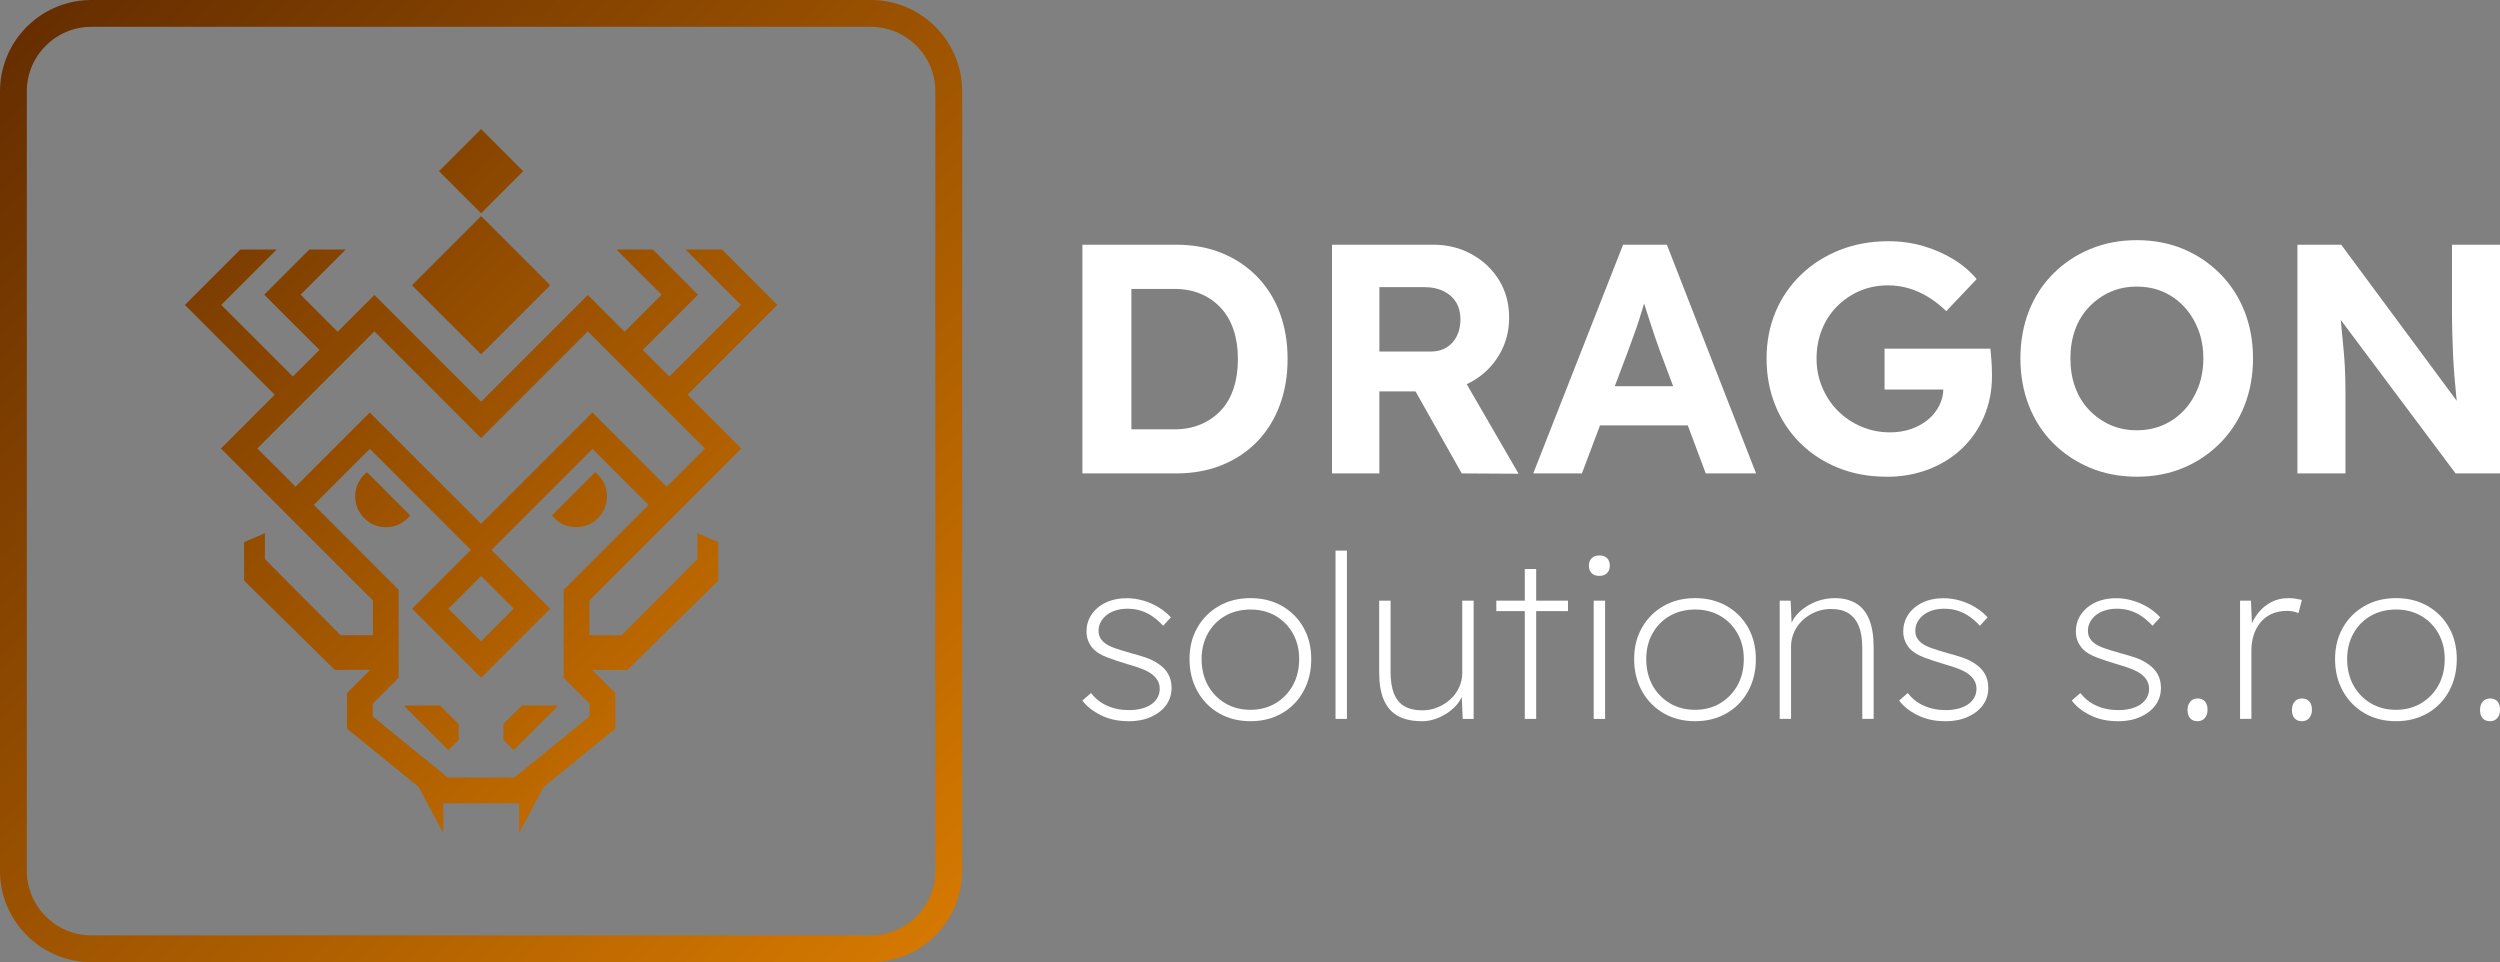 <?xml version="1.0" encoding="UTF-8"?><svg id="b" xmlns="http://www.w3.org/2000/svg" xmlns:xlink="http://www.w3.org/1999/xlink" viewBox="0 0 623.61 240"><rect x="0" y="0" width="623.61" height="240" fill="#808080" stroke="none"/><defs><linearGradient id="d" x1="5.77" y1="38.1" x2="186.99" y2="219.32" gradientUnits="userSpaceOnUse"><stop offset="0" stop-color="#662e00"/><stop offset="1" stop-color="#d47800"/></linearGradient><linearGradient id="e" x1="-12.39" y1="58.34" x2="167.99" y2="238.73" xlink:href="#d"/><linearGradient id="f" x1="3.38" y1="51.4" x2="177.46" y2="225.47" xlink:href="#d"/><linearGradient id="g" x1="33.48" y1="13.58" x2="211.49" y2="191.59" xlink:href="#d"/><linearGradient id="h" x1="26.9" y1="16.61" x2="209.02" y2="198.72" xlink:href="#d"/><linearGradient id="i" x1="47.06" y1="-1.78" x2="224.62" y2="175.77" gradientTransform="translate(85.46 -64.01) rotate(45)" xlink:href="#d"/><linearGradient id="j" x1="60.71" y1="-16.59" x2="238.26" y2="160.97" gradientTransform="translate(65.34 -72.35) rotate(45)" xlink:href="#d"/><linearGradient id="k" x1="6.68" y1="6.68" x2="233.32" y2="233.32" xlink:href="#d"/></defs><g id="c"><path d="M102.32,128.58l-10.78-10.79c-1.79,1.41-2.94,3.59-2.94,6.04,0,4.24,3.44,7.68,7.68,7.68,2.45,0,4.63-1.15,6.04-2.93Z" fill="url(#d)"/><polygon points="101.06 175.98 100.89 176.16 111.86 187.13 114.42 184.57 114.42 180.62 109.78 175.98 101.06 175.98" fill="url(#e)"/><polygon points="130.22 175.98 125.58 180.62 125.58 184.57 128.14 187.13 139.11 176.16 138.94 175.98 130.22 175.98" fill="url(#f)"/><path d="M143.73,131.51c4.24,0,7.68-3.44,7.68-7.68,0-2.45-1.15-4.63-2.94-6.04l-10.78,10.79c1.41,1.79,3.59,2.93,6.04,2.93Z" fill="url(#g)"/><path d="M184.91,111.87l-13.41-13.41,22.4-22.4-13.82-13.82h-9.07l13.82,13.82-17.86,17.86-6.64-6.63,13.78-13.78-11.26-11.26h-9.07l11.26,11.26-9.24,9.24-9.17-9.17-26.62,26.62-26.62-26.62-9.17,9.17-9.24-9.25,11.26-11.26h-9.07l-11.26,11.26,13.78,13.78-6.64,6.64-17.86-17.86,13.82-13.82h-9.07l-13.82,13.82,22.4,22.4-13.41,13.41,37.91,37.91v8.67h-8.07l-18.87-18.99v-6.48l-5.2,2.27v9.57l22.64,22.28h8.81l-5.77,5.77v8.89l17.87,14.53,6.14,11.51v-7.44h18.9v7.44l6.13-11.5,17.88-14.54v-8.89l-5.77-5.77h8.81l22.64-22.28v-9.57l-5.2-2.27v6.48l-18.87,18.99h-8.07v-8.67l37.91-37.91ZM93.38,82.66l26.62,26.62,26.62-26.62,29.22,29.21-9.55,9.55-18.52-18.52-27.77,27.77-27.77-27.77-18.51,18.51-9.54-9.54,29.21-29.21ZM120,143.68l8.15,8.15-8.15,8.15-8.15-8.15,8.15-8.15ZM147.05,178.71l-18.73,15.23h-16.62l-18.73-15.23v-3.18l6.47-6.47v-21.94l-21.17-21.17,13.98-13.98,25.21,25.21-14.66,14.66,17.22,17.22,17.22-17.22-14.66-14.66,25.21-25.21,13.98,13.98-21.17,21.17v21.94l6.47,6.47v3.18Z" fill="url(#h)"/><rect x="107.81" y="58.96" width="24.39" height="24.39" transform="translate(-15.17 105.69) rotate(-45)" fill="url(#i)"/><rect x="112.58" y="35.28" width="14.85" height="14.85" transform="translate(4.95 97.36) rotate(-45)" fill="url(#j)"/><path d="M217.21,240H22.79c-12.56,0-22.79-10.22-22.79-22.79V22.79C0,10.22,10.22,0,22.79,0h194.43c12.56,0,22.79,10.22,22.79,22.79v194.43c0,12.56-10.22,22.79-22.79,22.79ZM22.79,6.69c-8.88,0-16.1,7.22-16.1,16.1v194.43c0,8.88,7.22,16.1,16.1,16.1h194.43c8.88,0,16.1-7.22,16.1-16.1V22.79c0-8.88-7.22-16.1-16.1-16.1H22.79Z" fill="url(#k)"/><path d="M270,118.09v-57.05h23.39c4.18,0,7.97.69,11.37,2.08,3.4,1.38,6.33,3.34,8.8,5.87,2.47,2.53,4.36,5.53,5.66,9,1.3,3.48,1.96,7.33,1.96,11.57s-.65,8.03-1.96,11.53c-1.3,3.5-3.18,6.52-5.62,9.05-2.44,2.53-5.38,4.48-8.8,5.87-3.42,1.39-7.23,2.08-11.41,2.08h-23.39ZM282.22,109.21l-1.3-2.12h12.06c2.45,0,4.65-.42,6.6-1.26,1.96-.84,3.63-2.01,5.01-3.5,1.39-1.49,2.43-3.33,3.14-5.5.71-2.17,1.06-4.59,1.06-7.25s-.35-5.07-1.06-7.21c-.71-2.15-1.75-3.98-3.14-5.5-1.39-1.52-3.06-2.7-5.01-3.54-1.96-.84-4.16-1.26-6.6-1.26h-12.31l1.55-1.96v39.12Z" fill="#fff"/><path d="M332.26,118.09v-57.05h25.26c3.53,0,6.74.8,9.62,2.4,2.88,1.6,5.15,3.76,6.81,6.48,1.66,2.72,2.49,5.81,2.49,9.29s-.83,6.53-2.49,9.33c-1.66,2.8-3.93,5.01-6.81,6.64-2.88,1.63-6.09,2.45-9.62,2.45h-13.45v20.46h-11.82ZM344.08,87.69h12.88c1.47,0,2.76-.34,3.87-1.02,1.11-.68,1.97-1.63,2.57-2.85.6-1.22.9-2.59.9-4.12,0-1.63-.35-3.04-1.06-4.24-.71-1.19-1.74-2.13-3.1-2.81-1.36-.68-2.93-1.02-4.73-1.02h-11.33v16.06ZM364.62,118.09l-14.51-25.75,12.55-2.04,16.14,27.87-14.18-.08Z" fill="#fff"/><path d="M382.46,118.09l22.41-57.05h10.92l22.25,57.05h-12.55l-11.49-30.72c-.33-.87-.72-1.98-1.18-3.34-.46-1.36-.94-2.8-1.43-4.32-.49-1.52-.95-2.97-1.38-4.36-.44-1.39-.76-2.54-.98-3.46h2.2c-.33,1.2-.69,2.46-1.1,3.79-.41,1.33-.83,2.69-1.26,4.07-.44,1.39-.9,2.73-1.39,4.03-.49,1.3-.95,2.58-1.39,3.83l-11.49,30.48h-12.14ZM392.9,106.11l3.99-9.78h26.16l4.07,9.78h-34.23Z" fill="#fff"/><path d="M470.56,118.91c-4.4,0-8.43-.75-12.1-2.24-3.67-1.49-6.83-3.57-9.49-6.23-2.66-2.66-4.71-5.79-6.15-9.37-1.44-3.59-2.16-7.47-2.16-11.65s.75-8.05,2.24-11.61c1.49-3.56,3.61-6.65,6.36-9.29,2.74-2.63,5.96-4.69,9.66-6.15,3.69-1.47,7.74-2.2,12.14-2.2,3.04,0,5.95.41,8.72,1.22s5.3,1.93,7.58,3.34c2.28,1.41,4.18,3.04,5.71,4.89l-7.58,7.99c-1.41-1.36-2.88-2.51-4.4-3.46-1.52-.95-3.14-1.68-4.85-2.2-1.71-.52-3.46-.77-5.26-.77-2.55,0-4.9.46-7.05,1.38-2.15.92-4.03,2.2-5.66,3.83-1.63,1.63-2.89,3.56-3.79,5.79-.9,2.23-1.35,4.64-1.35,7.25s.48,4.96,1.43,7.21c.95,2.26,2.25,4.21,3.91,5.87,1.66,1.66,3.6,2.96,5.83,3.91,2.23.95,4.62,1.43,7.17,1.43,1.85,0,3.57-.27,5.18-.82,1.6-.54,3.02-1.32,4.24-2.32,1.22-1,2.17-2.19,2.85-3.54.68-1.36,1.02-2.8,1.02-4.32v-1.96l1.63,2.28h-16.3v-10.19h26.4c.05.6.12,1.33.2,2.2.08.87.13,1.72.16,2.57.03.84.04,1.51.04,2,0,3.7-.67,7.09-2,10.19-1.33,3.1-3.18,5.76-5.54,7.99-2.36,2.23-5.15,3.95-8.35,5.17-3.21,1.22-6.68,1.83-10.43,1.83Z" fill="#fff"/><path d="M533.07,118.91c-4.24,0-8.12-.73-11.65-2.2-3.53-1.47-6.62-3.52-9.25-6.15-2.64-2.63-4.66-5.76-6.07-9.37-1.41-3.61-2.12-7.54-2.12-11.78s.71-8.23,2.12-11.82c1.41-3.59,3.44-6.7,6.07-9.33,2.63-2.63,5.72-4.69,9.25-6.15,3.53-1.47,7.39-2.2,11.57-2.2s8.11.73,11.61,2.2,6.57,3.53,9.21,6.19c2.63,2.66,4.66,5.79,6.07,9.37,1.41,3.59,2.12,7.5,2.12,11.74s-.71,8.15-2.12,11.74c-1.41,3.59-3.44,6.71-6.07,9.37-2.64,2.66-5.7,4.73-9.21,6.19-3.5,1.47-7.35,2.2-11.53,2.2ZM532.99,107.33c2.45,0,4.67-.45,6.68-1.34,2.01-.9,3.75-2.15,5.22-3.75,1.47-1.6,2.62-3.49,3.46-5.66.84-2.17,1.26-4.56,1.26-7.17s-.42-5-1.26-7.17c-.84-2.17-2-4.06-3.46-5.66-1.47-1.6-3.21-2.85-5.22-3.75-2.01-.9-4.24-1.34-6.68-1.34s-4.59.45-6.6,1.34c-2.01.9-3.78,2.15-5.3,3.75-1.52,1.6-2.68,3.49-3.46,5.66-.79,2.17-1.18,4.56-1.18,7.17s.39,5,1.18,7.17c.79,2.17,1.94,4.06,3.46,5.66,1.52,1.6,3.29,2.85,5.3,3.75,2.01.9,4.21,1.34,6.6,1.34Z" fill="#fff"/><path d="M573.08,118.09v-57.05h10.92l31.54,42.62h-2.28c-.22-1.68-.41-3.33-.57-4.93-.16-1.6-.31-3.23-.45-4.89-.14-1.66-.24-3.37-.33-5.13-.08-1.77-.15-3.64-.2-5.62-.05-1.98-.08-4.14-.08-6.48v-15.57h11.98v57.05h-11.08l-32.19-43.03,3.1.08c.27,2.83.5,5.23.69,7.21.19,1.98.35,3.71.49,5.17.13,1.47.23,2.74.28,3.83.05,1.09.09,2.12.12,3.1.03.98.04,2.01.04,3.1v20.54h-11.98Z" fill="#fff"/><path d="M281.46,179.9c-2.57,0-4.86-.5-6.86-1.5-2.01-1-3.54-2.22-4.6-3.66l2.16-1.87c1.02,1.36,2.34,2.41,3.97,3.15,1.63.74,3.46,1.11,5.5,1.11,1.13,0,2.17-.12,3.12-.37.95-.25,1.75-.6,2.41-1.05.66-.45,1.18-1.01,1.56-1.67.38-.66.57-1.41.57-2.24,0-1.48-.7-2.72-2.1-3.74-.64-.45-1.46-.87-2.44-1.25-.98-.38-2.14-.76-3.46-1.13-2.01-.6-3.71-1.17-5.11-1.7-1.4-.53-2.52-1.19-3.35-1.99-.61-.64-1.06-1.33-1.36-2.07-.3-.74-.45-1.54-.45-2.41,0-1.21.25-2.32.74-3.32.49-1,1.19-1.88,2.1-2.64.91-.76,1.97-1.33,3.18-1.73,1.21-.4,2.55-.6,4.03-.6,1.4,0,2.78.2,4.14.6,1.36.4,2.63.96,3.8,1.67,1.17.72,2.19,1.55,3.06,2.5l-1.93,2.1c-.76-.83-1.58-1.57-2.47-2.21-.89-.64-1.86-1.14-2.92-1.5-1.06-.36-2.23-.54-3.52-.54-1.02,0-1.98.13-2.86.4-.89.27-1.66.65-2.3,1.16-.64.51-1.14,1.1-1.5,1.76-.36.66-.54,1.39-.54,2.18,0,.61.11,1.14.34,1.62.23.47.59.92,1.08,1.33.64.53,1.5.98,2.58,1.36,1.08.38,2.41.79,4,1.25,1.44.38,2.7.76,3.8,1.13,1.1.38,2.04.83,2.84,1.36,1.21.76,2.11,1.65,2.69,2.67.59,1.02.88,2.19.88,3.52,0,1.63-.45,3.06-1.36,4.31-.91,1.25-2.18,2.23-3.8,2.95-1.63.72-3.5,1.08-5.62,1.08Z" fill="#fff"/><path d="M311.93,179.9c-2.95,0-5.57-.66-7.86-1.99-2.29-1.32-4.08-3.16-5.39-5.5-1.3-2.34-1.96-5.01-1.96-8s.65-5.57,1.96-7.86c1.3-2.29,3.1-4.08,5.39-5.39s4.91-1.96,7.86-1.96,5.57.65,7.86,1.96c2.29,1.3,4.07,3.1,5.36,5.39,1.29,2.29,1.93,4.91,1.93,7.86s-.64,5.65-1.93,8c-1.29,2.35-3.07,4.18-5.36,5.5-2.29,1.32-4.91,1.99-7.86,1.99ZM311.93,177.06c2.34,0,4.43-.55,6.27-1.65,1.83-1.1,3.27-2.59,4.31-4.48,1.04-1.89,1.56-4.06,1.56-6.52s-.52-4.51-1.56-6.38c-1.04-1.87-2.48-3.34-4.31-4.4-1.84-1.06-3.92-1.59-6.27-1.59s-4.49.53-6.33,1.59c-1.84,1.06-3.27,2.52-4.31,4.4-1.04,1.87-1.56,4-1.56,6.38s.52,4.63,1.56,6.52c1.04,1.89,2.48,3.39,4.31,4.48,1.83,1.1,3.94,1.65,6.33,1.65Z" fill="#fff"/><path d="M333.14,179.33v-41.98h2.84v41.98h-2.84Z" fill="#fff"/><path d="M354.7,179.9c-2.42,0-4.42-.44-5.99-1.3-1.57-.87-2.74-2.2-3.52-4-.78-1.8-1.16-4.09-1.16-6.89v-17.87h2.84v17.76c0,2.19.28,4,.85,5.42.57,1.42,1.44,2.47,2.61,3.15,1.17.68,2.65,1.02,4.43,1.02,1.4,0,2.7-.26,3.91-.77,1.21-.51,2.27-1.19,3.18-2.04.91-.85,1.62-1.83,2.13-2.95.51-1.11.77-2.3.77-3.55v-18.04h2.84v29.5h-2.72l-.28-6.24h.34c-.42,1.25-1.15,2.38-2.21,3.4-1.06,1.02-2.3,1.84-3.72,2.47-1.42.62-2.85.94-4.28.94Z" fill="#fff"/><path d="M373.25,152.44v-2.61h17.87v2.61h-17.87ZM380.35,179.33v-37.39h2.84v37.39h-2.84Z" fill="#fff"/><path d="M398.95,143.65c-.83,0-1.48-.23-1.93-.68-.45-.45-.68-1.08-.68-1.87s.23-1.37.68-1.84c.45-.47,1.1-.71,1.93-.71s1.47.23,1.93.68c.45.45.68,1.08.68,1.87s-.23,1.37-.68,1.84c-.45.47-1.1.71-1.93.71ZM397.54,179.33v-29.5h2.84v29.5h-2.84Z" fill="#fff"/><path d="M422.84,179.9c-2.95,0-5.57-.66-7.86-1.99-2.29-1.32-4.08-3.16-5.39-5.5-1.3-2.34-1.96-5.01-1.96-8s.65-5.57,1.96-7.86c1.3-2.29,3.1-4.08,5.39-5.39s4.91-1.96,7.86-1.96,5.57.65,7.86,1.96c2.29,1.3,4.07,3.1,5.36,5.39,1.29,2.29,1.93,4.91,1.93,7.86s-.64,5.65-1.93,8c-1.29,2.35-3.07,4.18-5.36,5.5-2.29,1.32-4.91,1.99-7.86,1.99ZM422.84,177.06c2.34,0,4.43-.55,6.27-1.65,1.83-1.1,3.27-2.59,4.31-4.48,1.04-1.89,1.56-4.06,1.56-6.52s-.52-4.51-1.56-6.38c-1.04-1.87-2.48-3.34-4.31-4.4-1.84-1.06-3.92-1.59-6.27-1.59s-4.49.53-6.33,1.59c-1.84,1.06-3.27,2.52-4.31,4.4-1.04,1.87-1.56,4-1.56,6.38s.52,4.63,1.56,6.52c1.04,1.89,2.48,3.39,4.31,4.48,1.83,1.1,3.94,1.65,6.33,1.65Z" fill="#fff"/><path d="M443.94,179.33v-29.5h2.72l.28,6.24h-.34c.42-1.25,1.17-2.39,2.27-3.43,1.1-1.04,2.41-1.87,3.94-2.5,1.53-.62,3.15-.94,4.85-.94,2.08,0,3.85.43,5.31,1.3,1.45.87,2.55,2.21,3.29,4.03.74,1.82,1.11,4.12,1.11,6.92v17.87h-2.84v-17.76c0-2.19-.29-4-.88-5.42s-1.45-2.48-2.58-3.18c-1.13-.7-2.55-1.05-4.25-1.05-1.48,0-2.82.25-4.03.77s-2.27,1.2-3.18,2.07-1.61,1.86-2.1,2.98c-.49,1.12-.74,2.3-.74,3.55v18.04h-2.84Z" fill="#fff"/><path d="M485.19,179.9c-2.57,0-4.86-.5-6.86-1.5-2.01-1-3.54-2.22-4.6-3.66l2.16-1.87c1.02,1.36,2.34,2.41,3.97,3.15,1.63.74,3.46,1.11,5.5,1.11,1.13,0,2.17-.12,3.12-.37.95-.25,1.75-.6,2.41-1.05.66-.45,1.18-1.01,1.56-1.67.38-.66.57-1.41.57-2.24,0-1.48-.7-2.72-2.1-3.74-.64-.45-1.46-.87-2.44-1.25-.98-.38-2.14-.76-3.46-1.13-2.01-.6-3.71-1.17-5.11-1.7-1.4-.53-2.52-1.19-3.35-1.99-.61-.64-1.06-1.33-1.36-2.07-.3-.74-.45-1.54-.45-2.41,0-1.21.25-2.32.74-3.32.49-1,1.19-1.88,2.1-2.64.91-.76,1.97-1.33,3.18-1.73,1.21-.4,2.55-.6,4.03-.6,1.4,0,2.78.2,4.14.6,1.36.4,2.63.96,3.8,1.67,1.17.72,2.19,1.55,3.06,2.5l-1.93,2.1c-.76-.83-1.58-1.57-2.47-2.21-.89-.64-1.86-1.14-2.92-1.5-1.06-.36-2.23-.54-3.52-.54-1.02,0-1.98.13-2.86.4-.89.27-1.66.65-2.3,1.16-.64.51-1.14,1.1-1.5,1.76-.36.66-.54,1.39-.54,2.18,0,.61.11,1.14.34,1.62.23.47.59.92,1.08,1.33.64.53,1.5.98,2.58,1.36,1.08.38,2.41.79,4,1.25,1.44.38,2.7.76,3.8,1.13,1.1.38,2.04.83,2.84,1.36,1.21.76,2.11,1.65,2.69,2.67.59,1.02.88,2.19.88,3.52,0,1.63-.45,3.06-1.36,4.31-.91,1.25-2.18,2.23-3.8,2.95-1.63.72-3.5,1.08-5.62,1.08Z" fill="#fff"/><path d="M528.25,179.9c-2.57,0-4.86-.5-6.86-1.5-2.01-1-3.54-2.22-4.6-3.66l2.16-1.87c1.02,1.36,2.34,2.41,3.97,3.15,1.63.74,3.46,1.11,5.5,1.11,1.13,0,2.17-.12,3.12-.37.95-.25,1.75-.6,2.41-1.05.66-.45,1.18-1.01,1.56-1.67.38-.66.57-1.41.57-2.24,0-1.48-.7-2.72-2.1-3.74-.64-.45-1.46-.87-2.44-1.25-.98-.38-2.14-.76-3.46-1.13-2.01-.6-3.71-1.17-5.11-1.7-1.4-.53-2.52-1.19-3.35-1.99-.61-.64-1.06-1.33-1.36-2.07-.3-.74-.45-1.54-.45-2.41,0-1.21.25-2.32.74-3.32.49-1,1.19-1.88,2.1-2.64.91-.76,1.97-1.33,3.18-1.73,1.21-.4,2.55-.6,4.03-.6,1.4,0,2.78.2,4.14.6,1.36.4,2.63.96,3.8,1.67,1.17.72,2.19,1.55,3.06,2.5l-1.93,2.1c-.76-.83-1.58-1.57-2.47-2.21-.89-.64-1.86-1.14-2.92-1.5-1.06-.36-2.23-.54-3.52-.54-1.02,0-1.98.13-2.86.4-.89.27-1.66.65-2.3,1.16-.64.51-1.14,1.1-1.5,1.76-.36.66-.54,1.39-.54,2.18,0,.61.11,1.14.34,1.62.23.47.59.92,1.08,1.33.64.53,1.5.98,2.58,1.36,1.08.38,2.41.79,4,1.25,1.44.38,2.7.76,3.8,1.13,1.1.38,2.04.83,2.84,1.36,1.21.76,2.11,1.65,2.69,2.67.59,1.02.88,2.19.88,3.52,0,1.63-.45,3.06-1.36,4.31-.91,1.25-2.18,2.23-3.8,2.95-1.63.72-3.5,1.08-5.62,1.08Z" fill="#fff"/><path d="M548.16,179.9c-.79,0-1.41-.25-1.84-.74-.44-.49-.65-1.19-.65-2.1,0-.83.23-1.51.68-2.04.45-.53,1.06-.79,1.82-.79.79,0,1.41.25,1.84.74.43.49.65,1.19.65,2.1,0,.83-.23,1.51-.68,2.04-.45.53-1.06.79-1.82.79Z" fill="#fff"/><path d="M558.77,179.33v-29.5h2.72l.28,6.58h-.4c.42-1.25,1.06-2.42,1.93-3.52.87-1.1,1.94-1.99,3.2-2.67,1.27-.68,2.73-1.02,4.4-1.02.64,0,1.24.05,1.79.14.55.09,1.05.2,1.5.31l-.85,3.29c-.53-.23-1.04-.38-1.53-.45-.49-.08-.93-.11-1.3-.11-1.51,0-2.83.27-3.94.79-1.12.53-2.04,1.26-2.78,2.18-.74.93-1.29,1.98-1.65,3.15-.36,1.17-.54,2.4-.54,3.69v17.13h-2.84Z" fill="#fff"/><path d="M574.2,179.9c-.79,0-1.41-.25-1.84-.74-.44-.49-.65-1.19-.65-2.1,0-.83.23-1.51.68-2.04.45-.53,1.06-.79,1.82-.79.79,0,1.41.25,1.84.74.43.49.65,1.19.65,2.1,0,.83-.23,1.51-.68,2.04-.45.53-1.06.79-1.82.79Z" fill="#fff"/><path d="M597.68,179.9c-2.95,0-5.57-.66-7.86-1.99-2.29-1.32-4.08-3.16-5.39-5.5-1.3-2.34-1.96-5.01-1.96-8s.65-5.57,1.96-7.86c1.3-2.29,3.1-4.08,5.39-5.39s4.91-1.96,7.86-1.96,5.57.65,7.86,1.96c2.29,1.3,4.07,3.1,5.36,5.39,1.29,2.29,1.93,4.91,1.93,7.86s-.64,5.65-1.93,8c-1.29,2.35-3.07,4.18-5.36,5.5-2.29,1.32-4.91,1.99-7.86,1.99ZM597.68,177.06c2.34,0,4.43-.55,6.27-1.65,1.83-1.1,3.27-2.59,4.31-4.48,1.04-1.89,1.56-4.06,1.56-6.52s-.52-4.51-1.56-6.38c-1.04-1.87-2.48-3.34-4.31-4.4-1.84-1.06-3.92-1.59-6.27-1.59s-4.49.53-6.33,1.59c-1.84,1.06-3.27,2.52-4.31,4.4-1.04,1.87-1.56,4-1.56,6.38s.52,4.63,1.56,6.52c1.04,1.89,2.48,3.39,4.31,4.48,1.83,1.1,3.94,1.65,6.33,1.65Z" fill="#fff"/><path d="M621.12,179.9c-.79,0-1.41-.25-1.84-.74-.44-.49-.65-1.19-.65-2.1,0-.83.23-1.51.68-2.04.45-.53,1.06-.79,1.82-.79.79,0,1.41.25,1.84.74.43.49.65,1.19.65,2.1,0,.83-.23,1.51-.68,2.04-.45.53-1.06.79-1.82.79Z" fill="#fff"/></g></svg>